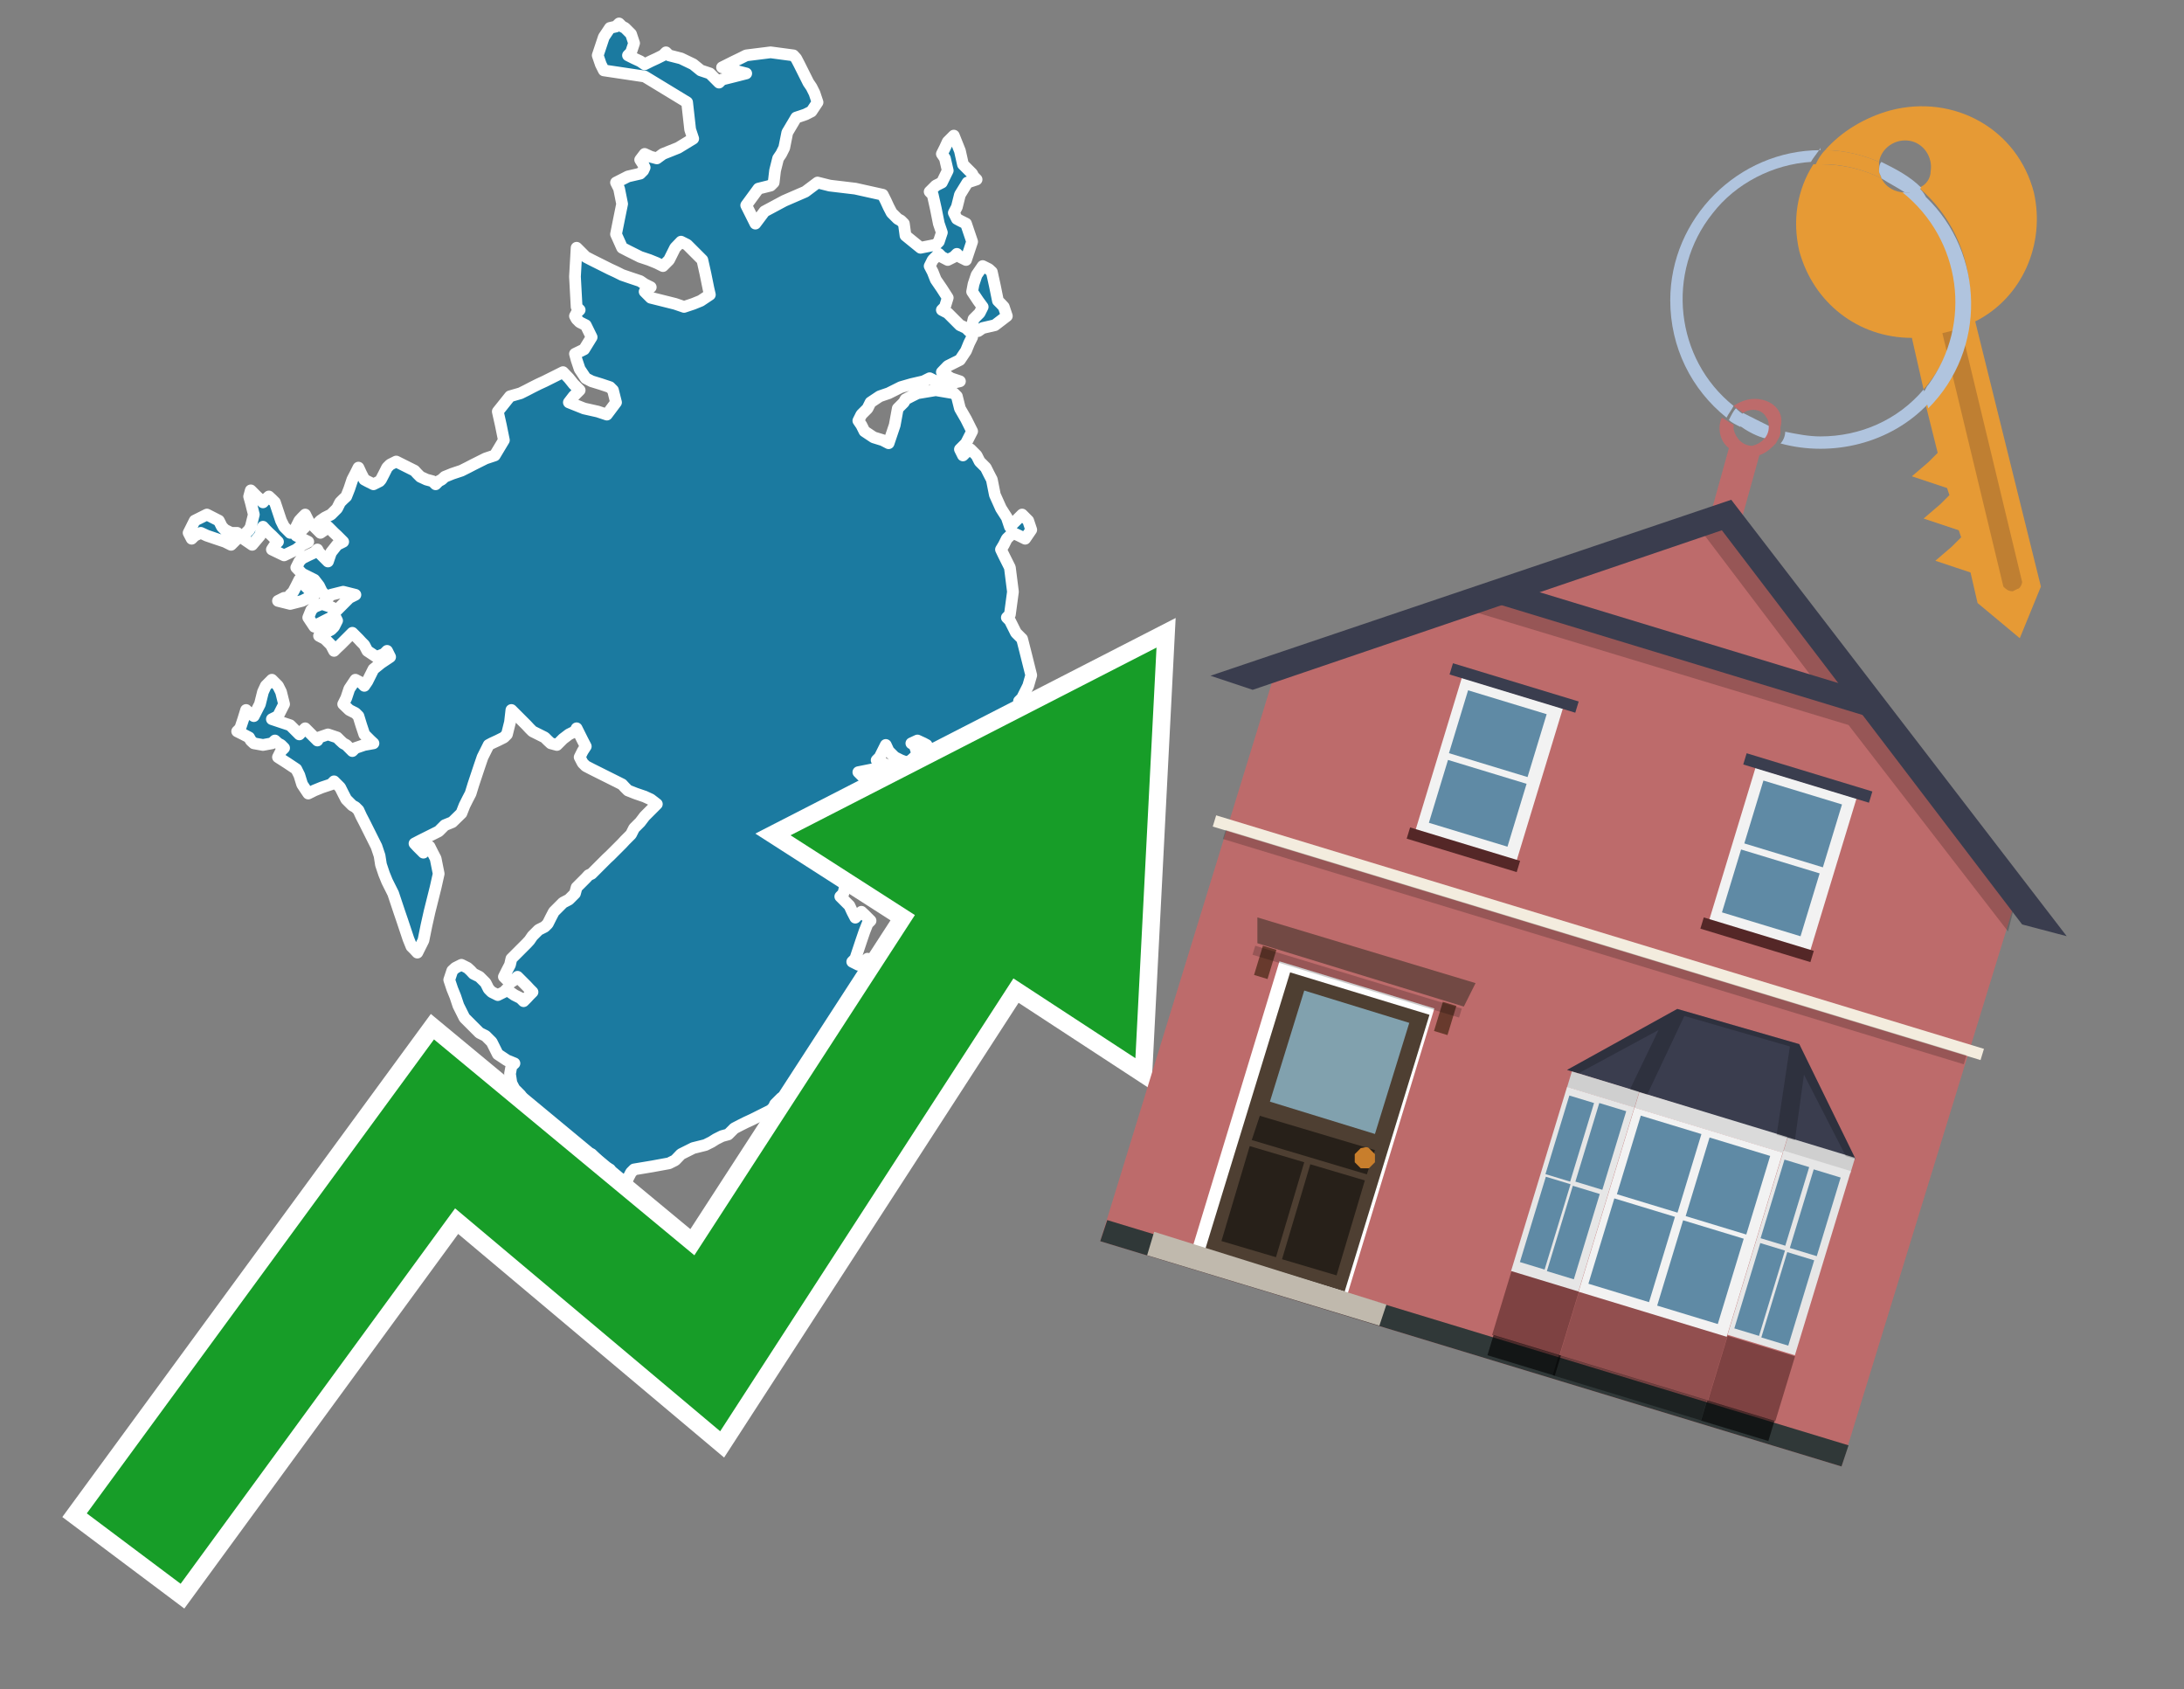 <?xml version="1.0" encoding="utf-8"?>
<!-- Generator: Adobe Illustrator 26.0.3, SVG Export Plug-In . SVG Version: 6.00 Build 0)  -->
<svg version="1.1" id="Text" xmlns="http://www.w3.org/2000/svg" xmlns:xlink="http://www.w3.org/1999/xlink" x="0px" y="0px"
	 width="93.1px" height="72px" viewBox="0 0 93.1 72" style="enable-background:new 0 0 93.1 72;" xml:space="preserve">
<rect x="0" y="0" width="93.1" height="72" fill="#808080" stroke="none"/>
<style type="text/css">
	.st0{fill:#1B7AA0;stroke:#FFFFFF;stroke-width:0.5;stroke-linejoin:round;}
	.st1{fill:none;stroke:#FFFFFF;stroke-width:1.5;stroke-miterlimit:10;}
	.st2{fill:#179D28;}
	.st3{fill:#E69A35;}
	.st4{fill:#B0C4DE;}
	.st5{fill:#BD6B6B;}
	.st6{fill:#BF7F32;}
	.st7{fill-rule:evenodd;clip-rule:evenodd;fill:#BD6B6B;}
	.st8{fill-rule:evenodd;clip-rule:evenodd;fill:#303838;}
	.st9{fill-rule:evenodd;clip-rule:evenodd;fill:#F3ECDE;}
	.st10{opacity:0.2;fill-rule:evenodd;clip-rule:evenodd;}
	.st11{fill-rule:evenodd;clip-rule:evenodd;fill:#3A3D4E;}
	.st12{fill:#724944;}
	.st13{fill-rule:evenodd;clip-rule:evenodd;fill:#FFFFFF;}
	.st14{fill:#4E3F32;}
	.st15{fill:#81A1AE;}
	.st16{fill:#272019;}
	.st17{fill:#C87E2C;}
	.st18{fill-rule:evenodd;clip-rule:evenodd;fill:#C0B9AD;}
	.st19{fill:#683A2D;}
	.st20{opacity:0.2;}
	.st21{opacity:0.6;fill-rule:evenodd;clip-rule:evenodd;fill:#542727;}
	.st22{opacity:0.4;fill-rule:evenodd;clip-rule:evenodd;fill:#542727;}
	.st23{opacity:0.6;fill-rule:evenodd;clip-rule:evenodd;}
	.st24{opacity:0.4;fill-rule:evenodd;clip-rule:evenodd;}
	.st25{fill-rule:evenodd;clip-rule:evenodd;fill:#CFCFCF;}
	.st26{fill-rule:evenodd;clip-rule:evenodd;fill:#DADADA;}
	.st27{fill-rule:evenodd;clip-rule:evenodd;fill:#E6E6E6;}
	.st28{fill-rule:evenodd;clip-rule:evenodd;fill:#F2F2F2;}
	.st29{fill-rule:evenodd;clip-rule:evenodd;fill:#5F8AA5;}
	.st30{opacity:0.2;clip-path:url(#SVGID_00000075153797737028568380000000229847302129778351_);}
	.st31{fill-rule:evenodd;clip-rule:evenodd;fill:#542727;}
</style>
<path class="st0" d="M23.74,49.06L23.87,49.19L24.0,49.32L23.74,49.45L23.48,49.32L23.35,49.19L23.22,49.06L23.48,48.93L23.74,48.93ZM12.63,22.45L12.76,22.19L12.88,22.06L13.01,21.93L13.14,22.19L13.01,22.45L12.88,22.58L12.76,22.71L12.63,22.71ZM12.37,25.35L12.5,25.22L12.63,24.97L12.76,24.71L12.88,24.84L13.01,24.97L13.14,25.1L13.27,25.22L13.4,25.35L13.14,25.48L12.88,25.61L12.37,25.74L11.85,25.61L12.11,25.48L12.37,25.48ZM12.63,22.83L12.88,22.96L13.14,23.09L12.88,23.22L12.63,23.42L12.11,23.67L11.59,23.42L11.72,23.22L11.85,23.09L11.72,22.96L11.59,22.83L11.46,22.71L11.33,22.58L11.21,22.45L11.08,22.83L10.75,23.22L10.37,22.96L10.49,22.71L10.62,22.58L10.69,22.45L10.82,21.93L10.69,21.41L10.62,21.16L10.69,20.9L10.82,21.03L10.95,21.16L11.08,21.28L11.21,21.41L11.33,21.28L11.46,21.16L11.59,21.28L11.72,21.41L11.85,21.8L11.98,22.19L12.11,22.45L12.37,22.71L12.63,22.71ZM10.11,22.96L9.85,23.22L9.59,23.09L9.2,22.96L8.82,22.83L8.56,22.71L8.3,22.83L8.17,22.96L8.04,22.71L8.17,22.45L8.3,22.19L8.82,21.93L9.33,22.19L9.46,22.45L9.59,22.58L9.85,22.71L10.11,22.71ZM24.25,49.45L24.51,49.58L24.9,49.71L25.22,49.84L24.77,49.97L24.25,49.84L24.13,49.71L24.0,49.58L24.0,49.45ZM41.44,14.37L41.31,14.63L41.18,14.95L40.92,15.34L40.66,15.47L40.4,15.6L40.15,15.86L40.53,16.12L40.92,16.25L40.4,16.37L39.89,16.25L39.63,16.12L39.37,16.25L38.85,16.37L38.4,16.5L38.14,16.63L37.88,16.76L37.5,16.89L37.11,17.15L36.98,17.41L36.85,17.54L36.72,17.67L36.59,17.93L36.72,18.12L36.85,18.38L37.24,18.64L37.63,18.76L37.88,18.89L38.14,18.12L38.27,17.41L38.4,17.28L38.53,17.15L38.6,17.02L38.85,16.89L39.11,16.76L39.89,16.63L40.66,16.76L40.79,16.89L40.92,17.41L41.18,17.86L41.44,18.38L41.18,18.89L40.92,19.15L41.05,19.41L41.18,19.28L41.37,19.15L41.63,19.41L41.76,19.67L41.89,19.8L42.02,19.93L42.15,20.19L42.28,20.44L42.41,21.09L42.67,21.67L42.92,22.06L43.05,22.45L43.18,22.32L43.31,22.19L43.44,22.06L43.57,21.93L43.7,22.06L43.83,22.19L43.96,22.58L43.7,22.96L43.44,22.83L43.18,22.71L42.92,22.96L42.79,23.22L42.67,23.42L42.79,23.67L42.92,23.93L43.05,24.19L43.18,25.22L43.05,26.19L42.92,26.32L43.05,26.45L43.18,26.71L43.31,26.97L43.44,27.1L43.57,27.23L43.7,27.74L43.83,28.26L43.96,28.78L43.83,29.23L43.7,29.49L43.57,29.75L43.44,29.88L43.57,30.01L43.7,30.39L43.83,30.78L43.96,31.04L43.83,31.3L43.7,31.43L43.44,31.56L43.18,31.68L43.05,31.75L42.92,31.68L42.54,31.56L42.15,32.07L42.02,32.52L41.89,32.65L41.76,32.78L41.63,32.91L41.37,33.04L41.18,32.91L40.92,32.78L40.66,32.65L40.4,32.52L40.15,32.65L39.89,32.78L39.63,32.27L39.5,31.75L39.37,31.68L39.11,31.56L38.85,31.68L38.98,31.75L39.11,32.14L38.72,32.52L38.4,32.4L38.14,32.27L37.88,32.01L37.76,31.75L37.63,32.01L37.5,32.27L37.37,32.4L37.63,32.52L37.88,32.65L37.24,32.78L36.59,32.91L36.72,33.04L36.85,33.17L36.98,33.3L37.11,33.43L37.24,33.56L37.37,34.2L37.24,34.79L37.11,34.91L36.98,35.04L36.85,35.82L36.33,36.59L35.82,36.85L35.95,37.11L36.08,37.56L35.95,38.08L35.82,38.21L35.95,38.34L36.08,38.47L36.21,38.6L36.33,38.86L36.46,39.11L36.59,38.98L36.72,38.86L36.85,38.98L36.98,39.11L37.11,39.24L36.98,39.37L36.85,39.7L36.72,40.08L36.59,40.47L36.46,40.86L36.33,40.99L36.59,41.12L36.85,40.99L36.98,40.86L37.11,41.25L36.98,41.63L36.85,43.05L36.72,44.41L36.59,44.8L36.46,45.19L36.33,45.44L35.88,45.64L35.37,45.77L35.24,45.9L35.11,46.03L34.85,46.16L34.59,46.28L34.46,46.41L34.33,46.54L33.82,46.67L33.3,46.8L33.17,46.93L33.04,47.06L32.98,47.19L32.85,47.32L32.59,47.45L32.33,47.58L32.07,47.71L31.81,47.83L31.55,47.96L31.3,48.09L31.17,48.22L31.04,48.35L30.78,48.42L30.52,48.55L30.33,48.67L30.07,48.8L29.55,48.93L29.03,49.19L28.78,49.45L28.52,49.58L27.81,49.71L27.03,49.84L26.9,49.97L26.77,50.22L26.64,50.48L26.52,50.61L26.13,50.74L25.74,50.87L25.35,51.0L24.97,50.74L25.22,50.48L25.48,50.35L25.61,50.22L25.74,50.1L25.87,49.97L26.0,49.84L25.74,49.71L25.48,49.45L25.22,49.19L24.97,49.32L24.77,49.45L24.51,49.32L24.25,49.19L24.0,49.06L23.87,48.93L23.74,48.8L23.61,48.67L23.48,48.55L23.35,48.42L23.22,48.35L23.09,48.22L22.96,48.09L22.83,47.96L22.7,47.71L22.57,47.45L22.45,47.06L22.19,46.67L21.93,46.41L21.8,46.16L21.74,45.77L21.8,45.44L21.93,45.32L21.61,45.19L21.22,44.93L21.09,44.67L20.96,44.41L20.7,44.15L20.44,44.02L20.31,43.89L20.18,43.76L20.06,43.64L19.93,43.51L19.8,43.38L19.67,43.12L19.54,42.86L19.41,42.47L19.28,42.15L19.15,41.76L19.28,41.37L19.41,41.25L19.67,41.12L19.93,41.25L20.06,41.37L20.18,41.5L20.44,41.63L20.7,41.89L20.83,42.15L20.96,42.28L21.22,42.41L21.48,42.28L21.61,42.15L21.74,42.28L21.93,42.41L22.19,42.54L22.32,42.67L22.45,42.54L22.57,42.41L22.7,42.28L22.57,42.15L22.45,42.02L22.32,41.89L22.19,41.76L22.06,41.63L21.93,41.76L21.74,41.89L21.48,41.63L21.61,41.37L21.74,41.12L21.8,40.86L21.93,40.73L22.06,40.6L22.19,40.47L22.32,40.34L22.45,40.21L22.57,40.08L22.7,39.89L22.96,39.63L23.22,39.5L23.35,39.37L23.48,39.11L23.61,38.86L23.74,38.73L23.87,38.6L24.0,38.47L24.25,38.34L24.51,38.08L24.58,37.82L24.71,37.69L24.84,37.56L24.97,37.43L25.09,37.3L25.22,37.24L25.35,37.11L25.48,36.98L25.61,36.85L25.74,36.72L25.87,36.59L26.0,36.47L26.13,36.34L26.26,36.21L26.39,36.08L26.52,35.95L26.64,35.82L26.77,35.69L26.9,35.56L27.03,35.3L27.29,35.04L27.48,34.79L27.74,34.53L28.0,34.27L27.74,34.07L27.48,33.95L27.1,33.82L26.77,33.69L26.64,33.56L26.52,33.43L26.26,33.3L26.0,33.17L25.74,33.04L25.48,32.91L25.22,32.78L24.97,32.65L24.84,32.52L24.71,32.27L24.84,32.01L24.97,31.81L24.84,31.56L24.71,31.3L24.58,31.04L24.51,31.17L24.25,31.3L24.0,31.49L23.74,31.75L23.48,31.68L23.35,31.56L23.22,31.43L22.96,31.3L22.7,31.17L22.57,31.04L22.45,30.91L22.32,30.78L22.19,30.65L22.06,30.52L21.93,30.39L21.8,30.26L21.74,30.78L21.61,31.3L21.48,31.43L21.22,31.56L20.96,31.68L20.83,31.75L20.7,32.01L20.57,32.27L20.44,32.65L20.31,33.04L20.18,33.43L20.06,33.82L19.93,34.07L19.8,34.33L19.67,34.66L19.28,35.04L18.96,35.17L18.83,35.3L18.7,35.43L18.44,35.56L18.18,35.69L17.92,35.82L17.67,35.95L17.79,36.08L17.92,36.21L18.05,36.34L18.18,36.21L18.31,36.08L18.44,36.34L18.57,36.59L18.7,37.24L18.57,37.82L18.44,38.34L18.31,38.86L18.18,39.44L18.05,40.08L17.92,40.34L17.79,40.6L17.67,40.47L17.54,40.34L17.41,40.02L17.28,39.63L17.15,39.24L17.02,38.86L16.89,38.47L16.76,38.08L16.63,37.82L16.5,37.56L16.37,37.24L16.24,36.85L16.18,36.47L16.05,36.08L15.92,35.82L15.79,35.56L15.66,35.3L15.53,35.04L15.4,34.79L15.28,34.53L15.15,34.4L15.02,34.33L14.89,34.2L14.76,34.07L14.63,33.82L14.5,33.56L14.37,33.43L14.24,33.3L14.11,33.43L13.72,33.56L13.4,33.69L13.14,33.82L12.88,33.43L12.76,33.04L12.63,32.78L12.24,32.52L11.85,32.27L11.98,32.01L12.11,31.88L11.98,31.75L11.85,31.68L11.72,31.56L11.59,31.68L11.21,31.75L10.82,31.68L10.69,31.56L10.62,31.43L10.37,31.3L10.11,31.17L10.24,31.04L10.37,30.65L10.49,30.26L10.62,30.39L10.82,30.52L11.08,30.01L11.21,29.49L11.33,29.23L11.59,28.97L11.85,29.23L11.98,29.49L12.11,30.01L11.85,30.52L11.59,30.65L11.98,30.78L12.37,30.91L12.5,31.04L12.63,31.17L12.76,31.3L12.88,31.17L13.01,31.04L13.14,31.17L13.27,31.3L13.4,31.43L13.53,31.56L13.6,31.43L13.98,31.3L14.37,31.43L14.5,31.56L14.63,31.68L14.76,31.75L14.89,31.88L15.02,32.01L15.15,31.88L15.53,31.75L15.92,31.68L15.79,31.56L15.66,31.43L15.53,31.3L15.4,30.91L15.28,30.52L15.15,30.39L14.89,30.26L14.63,30.01L14.76,29.75L14.89,29.36L15.15,28.97L15.4,29.1L15.53,29.23L15.66,29.04L15.79,28.78L15.92,28.52L16.24,28.26L16.63,28.0L16.5,27.74L16.37,27.87L16.05,28.0L15.66,27.74L15.53,27.49L15.4,27.36L15.28,27.23L15.15,27.1L15.02,26.97L14.89,27.1L14.76,27.23L14.63,27.36L14.5,27.49L14.37,27.61L14.24,27.74L14.11,27.49L13.85,27.23L13.6,27.1L13.85,26.97L14.11,26.84L14.24,26.71L14.37,26.45L14.24,26.19L14.11,26.32L13.85,26.45L13.6,26.58L13.4,26.71L13.14,26.32L13.27,26.0L13.4,25.87L13.72,25.74L14.11,25.87L14.37,26.0L14.63,25.74L14.89,25.48L15.15,25.35L14.63,25.22L14.11,25.35L13.98,25.48L13.85,25.35L13.72,25.22L13.6,24.97L13.4,24.71L13.14,24.58L12.88,24.45L12.63,24.19L12.76,23.93L12.88,23.8L13.14,23.67L13.4,23.55L13.53,23.42L13.6,23.55L13.72,23.67L13.85,23.8L13.98,23.93L14.11,23.55L14.37,23.22L14.63,23.09L14.5,22.96L14.37,22.83L14.24,22.71L14.11,22.58L13.98,22.45L13.85,22.58L13.66,22.71L13.4,22.45L13.66,22.19L13.85,22.06L14.11,21.93L14.37,21.67L14.5,21.41L14.63,21.28L14.76,21.16L14.89,20.83L15.02,20.44L15.15,20.19L15.28,19.93L15.4,20.19L15.53,20.44L15.66,20.51L15.92,20.64L16.18,20.51L16.24,20.44L16.37,20.19L16.5,19.93L16.63,19.8L16.89,19.67L17.15,19.8L17.41,19.93L17.67,20.06L17.79,20.19L17.92,20.32L18.18,20.44L18.44,20.51L18.57,20.64L18.7,20.51L18.83,20.44L18.96,20.32L19.28,20.19L19.67,20.06L19.93,19.93L20.18,19.8L20.44,19.67L20.7,19.54L21.09,19.41L21.48,18.76L21.35,18.12L21.22,17.54L21.74,16.89L22.19,16.76L22.45,16.63L22.7,16.5L22.96,16.37L23.22,16.25L23.48,16.12L23.74,15.99L24.0,15.86L24.25,16.12L24.45,16.37L24.71,16.63L24.45,16.89L24.25,17.15L24.9,17.41L25.48,17.54L25.87,17.67L26.26,17.15L26.13,16.63L26.0,16.5L25.61,16.37L25.22,16.25L24.97,16.12L24.71,15.73L24.58,15.34L24.51,15.08L24.9,14.89L25.22,14.37L24.97,13.86L24.71,13.73L24.58,13.6L24.51,13.47L24.58,13.34L24.71,13.21L24.58,13.08L24.51,11.79L24.58,10.56L24.71,10.69L24.84,10.82L24.97,10.95L25.22,11.08L25.48,11.21L25.74,11.34L26.0,11.47L26.26,11.59L26.52,11.72L26.9,11.85L27.29,11.98L27.48,12.11L27.74,12.24L27.61,12.3L27.48,12.43L27.61,12.56L27.74,12.69L28.26,12.82L28.78,12.95L29.16,13.08L29.55,12.95L29.87,12.82L30.26,12.56L30.2,12.3L30.07,11.66L29.94,11.08L29.81,10.95L29.68,10.82L29.55,10.69L29.42,10.56L29.29,10.43L29.03,10.3L28.78,10.56L28.65,10.82L28.52,11.08L28.26,11.34L28.0,11.21L27.68,11.08L27.29,10.95L27.03,10.82L26.77,10.69L26.52,10.56L26.26,9.98L26.39,9.33L26.52,8.69L26.39,8.04L26.26,7.78L26.77,7.52L27.29,7.4L27.42,7.27L27.48,7.14L27.42,7.01L27.29,6.81L27.48,6.56L27.74,6.68L28.0,6.75L28.26,6.56L28.91,6.3L29.55,5.91L29.42,5.52L29.29,4.36L27.48,3.26L25.74,3.0L25.61,2.74L25.48,2.36L25.61,1.97L25.74,1.58L26.0,1.19L26.26,1.13L26.39,1.0L26.52,1.13L26.64,1.19L26.77,1.32L26.9,1.45L27.03,1.84L26.9,2.23L26.77,2.36L27.03,2.49L27.29,2.61L27.48,2.74L27.74,2.61L28.0,2.49L28.26,2.36L28.39,2.23L28.52,2.36L29.03,2.49L29.55,2.74L29.87,3.0L30.26,3.13L30.39,3.26L30.52,3.39L30.65,3.52L30.78,3.39L31.3,3.26L31.81,3.13L31.3,3.0L30.78,2.87L31.04,2.74L31.3,2.61L31.55,2.49L31.81,2.36L32.85,2.23L33.82,2.36L33.94,2.49L34.07,2.74L34.2,3.0L34.33,3.26L34.46,3.52L34.59,3.71L34.72,3.97L34.85,4.36L34.59,4.75L34.33,4.88L33.94,5.01L33.56,5.65L33.43,6.3L33.3,6.56L33.17,6.75L33.04,7.27L32.98,7.78L32.85,7.91L32.33,8.04L31.81,8.75L32.2,9.53L32.59,9.01L33.43,8.56L34.33,8.17L34.85,7.78L35.37,7.91L36.46,8.04L37.63,8.3L37.76,8.56L37.88,8.82L38.01,9.07L38.14,9.2L38.27,9.33L38.4,9.4L38.53,9.53L38.6,10.04L39.24,10.56L39.89,10.43L40.02,10.3L40.15,9.91L40.02,9.53L39.89,8.88L39.76,8.3L39.63,8.17L39.76,8.04L39.89,7.91L40.15,7.78L40.4,7.27L40.28,6.75L40.15,6.56L40.28,6.3L40.4,6.04L40.66,5.78L40.92,6.43L41.05,7.01L41.18,7.14L41.31,7.27L41.44,7.4L41.5,7.52L41.63,7.65L41.24,7.78L40.92,8.3L40.79,8.82L40.66,9.07L40.79,9.33L40.92,9.4L41.18,9.53L41.44,10.3L41.18,11.08L40.92,10.95L40.79,10.82L40.66,10.95L40.4,11.08L40.15,10.95L40.02,10.82L39.89,10.95L39.76,11.08L39.63,11.34L39.76,11.59L39.89,11.92L40.15,12.3L40.4,12.69L40.28,13.08L40.15,13.21L40.4,13.34L40.66,13.6L40.92,13.86L41.18,13.98L41.31,14.11L41.44,14.11ZM41.44,13.86L41.5,13.6L41.63,13.47L41.76,13.34L41.89,13.08L41.7,12.82L41.44,12.43L41.5,12.11L41.63,11.72L41.89,11.34L42.15,11.47L42.28,11.59L42.41,12.18L42.54,12.82L42.67,12.95L42.79,13.08L42.92,13.47L42.41,13.86L41.89,13.98L41.7,14.11L41.44,14.11Z"/>
<polygon class="st1" points="49.3,27.6 33.7,35.6 39,39 29.6,53.5 18.5,44.3 3.7,64.5 7.7,67.5 19.4,51.5 30.7,61 43.2,41.7 
	48.4,45.1 "/>
<polygon class="st2" points="49.3,27.6 33.7,35.6 39,39 29.6,53.5 18.5,44.3 3.7,64.5 7.7,67.5 19.4,51.5 30.7,61 43.2,41.7 
	48.4,45.1 "/>
<path class="st3" d="M80.2,7.6c0-0.1-0.1-0.2-0.1-0.3c0-0.1,0-0.3,0-0.4c-0.7-0.3-1.5-0.5-2.3-0.5c-0.2,0.2-0.3,0.4-0.4,0.6
	c0.1,0,0.2,0,0.3,0C78.5,7,79.4,7.2,80.2,7.6z"/>
<path class="st4" d="M77.6,6.4c-3.5,0-6.4,2.9-6.4,6.4c0,2,0.9,3.8,2.4,5c0.1-0.2,0.2-0.3,0.3-0.5c-2.5-2-2.9-5.7-0.9-8.2
	c1-1.3,2.6-2.1,4.2-2.2c0.1-0.2,0.3-0.4,0.4-0.6V6.4z"/>
<path class="st3" d="M84.2,13.7c2-1,3-3.3,2.5-5.5C86,5.5,83.3,4,80.6,4.7c-1.1,0.3-2.1,0.9-2.8,1.7c0.8,0,1.6,0.2,2.3,0.5
	c0.1-0.6,0.7-1,1.3-0.9c0.6,0.1,1,0.7,0.9,1.3c0,0.3-0.2,0.6-0.5,0.7c2.7,2.3,2.9,6.4,0.6,9c-0.1,0.1-0.2,0.2-0.3,0.3l0.5,2
	l-0.4,0.4l-0.7,0.6l0.9,0.3l0.6,0.2l0.1,0.3l-0.4,0.4L82,22.1l0.9,0.3l0.6,0.2l0.1,0.3l-0.4,0.4l-0.7,0.6l0.9,0.3l0.6,0.2l0.3,1.3
	l1.8,1.5L87,25L84.2,13.7z"/>
<path class="st3" d="M81.2,8.2c-0.4,0-0.8-0.2-1-0.6C79.4,7.2,78.5,7,77.6,7c-0.1,0-0.2,0-0.3,0c-0.7,1.1-0.9,2.4-0.6,3.7
	c0.6,2.2,2.5,3.7,4.8,3.7l0.5,2.2c2.1-2.4,1.9-6.1-0.6-8.2C81.3,8.3,81.2,8.3,81.2,8.2z"/>
<path class="st4" d="M74.1,18.1c0.4,0.3,0.8,0.5,1.2,0.6c0.1-0.1,0.2-0.3,0.2-0.5l0,0c-0.4-0.2-0.8-0.4-1.2-0.6
	C74.2,17.8,74.1,17.9,74.1,18.1z"/>
<path class="st4" d="M74.4,17.7c-0.2-0.1-0.3-0.2-0.4-0.3c-0.1,0.1-0.2,0.3-0.3,0.5c0.1,0.1,0.3,0.2,0.5,0.3
	C74.1,17.9,74.2,17.8,74.4,17.7z"/>
<path class="st5" d="M74.8,17c-0.3,0-0.6,0.1-0.9,0.3c0.1,0.1,0.3,0.2,0.4,0.3c0.3-0.2,0.8-0.2,1,0.2c0.1,0.1,0.1,0.3,0.1,0.4l0,0
	c0,0.4-0.3,0.7-0.7,0.8c-0.4,0-0.7-0.3-0.8-0.7c0,0,0,0,0-0.1v-0.1c-0.2-0.1-0.3-0.2-0.5-0.3c-0.2,0.4-0.1,1,0.3,1.3l-1,3.6L74,23
	l1-3.6c0.3-0.1,0.5-0.3,0.7-0.5c0.1-0.2,0.2-0.3,0.2-0.5c0-0.1,0-0.1,0-0.2C76.1,17.5,75.5,17,74.8,17z"/>
<path class="st6" d="M86,25.1l-0.2,0.1c-0.2,0-0.3-0.1-0.4-0.2l0,0l-2.6-10.8l0.8-0.2l2.6,10.8C86.2,24.9,86.1,25.1,86,25.1L86,25.1
	z"/>
<path class="st4" d="M80.1,7.3c0,0.1,0.1,0.2,0.1,0.3c0.3,0.2,0.7,0.4,1,0.6c0.1,0,0.2,0,0.3,0c0.1,0,0.3-0.1,0.4-0.2
	c-0.5-0.5-1.1-0.8-1.7-1.1C80.1,7,80.1,7.2,80.1,7.3z"/>
<path class="st4" d="M77.6,18.6c-0.5,0-1-0.1-1.5-0.2c0,0.2-0.1,0.4-0.2,0.5c2.2,0.6,4.7,0,6.3-1.7L82,16.6
	C80.9,17.9,79.3,18.6,77.6,18.6z"/>
<path class="st4" d="M81.8,8c-0.1,0.1-0.2,0.1-0.4,0.2c-0.1,0-0.2,0-0.3,0c2.5,2,3,5.6,1.1,8.2c-0.1,0.1-0.1,0.2-0.2,0.3l0.2,0.7
	c2.5-2.5,2.4-6.6-0.1-9C82,8.2,81.9,8.1,81.8,8L81.8,8z"/>
<g>
	<polygon class="st7" points="86,38.1 73.6,22.1 54.4,28.5 46.9,52.9 78.5,62.5 	"/>
	<polygon class="st8" points="78.5,62.5 78.8,61.6 47.2,52 46.9,52.9 78.5,62.5 	"/>
	
		<rect x="51" y="39.7" transform="matrix(-0.957 -0.291 0.291 -0.957 121.681 98.014)" class="st9" width="34.2" height="0.5"/>
	
		<rect x="51.5" y="40.2" transform="matrix(-0.957 -0.291 0.291 -0.957 121.299 98.817)" class="st10" width="33" height="0.4"/>
	<path class="st10" d="M86.1,37.7l-4.1-5.4l0,0l0,0l-8.1-10.6l-1.4,0.9l5,6.6c-4.8-1.5-13.6-4.2-13.8-4.2l-2.1,0.7l17.2,5.2l6.8,8.8
		L86.1,37.7z"/>
	
		<rect x="63.4" y="27.2" transform="matrix(0.957 0.291 -0.291 0.957 11.183 -19.753)" class="st11" width="16.9" height="1"/>
	<polygon class="st11" points="88.1,39.9 73.8,21.3 51.6,28.8 53.4,29.4 73.4,22.6 86.2,39.4 	"/>
	<g>
		<polygon class="st12" points="53.6,39.1 62.9,41.9 62.4,42.9 53.6,40.2 		"/>
		
			<rect x="52.5" y="41.7" transform="matrix(-0.957 -0.291 0.291 -0.957 95.557 110.317)" class="st13" width="6.9" height="12.7"/>
		<g transform="matrix( 0.861, 0, 0, 0.861, 2148,666.7) ">
			<g>
				<g id="Symbol_9_0_Layer2_0_MEMBER_8_MEMBER_12_MEMBER_0_FILL_00000000221050500652020650000016968551942043764377_">
					<path class="st14" d="M-2424-724.1l-6.9-2.1l-4.2,13.7l6.9,2.1L-2424-724.1z"/>
				</g>
			</g>
		</g>
		<g transform="matrix( 0.861, 0, 0, 0.861, 2148,666.7) ">
			<g>
				<g id="Symbol_9_0_Layer2_0_MEMBER_8_MEMBER_12_MEMBER_1_MEMBER_1_FILL_00000024715425263566513780000008352326449265998742_">
					<path class="st15" d="M-2430.2-725.3l-1.7,5.5l5.2,1.6l1.7-5.5L-2430.2-725.3z"/>
				</g>
			</g>
		</g>
		<g transform="matrix( 0.861, 0, 0, 0.861, 2148,666.7) ">
			<g>
				<g id="Symbol_9_0_Layer2_0_MEMBER_8_MEMBER_12_MEMBER_2_MEMBER_0_FILL_00000078767653199722890290000000328629160693940155_">
					<path class="st16" d="M-2431.6-712.1l1.4-4.7l-2.7-0.8l-1.4,4.7L-2431.6-712.1z"/>
				</g>
			</g>
		</g>
		<g transform="matrix( 0.861, 0, 0, 0.861, 2148,666.7) ">
			<g>
				<g id="Symbol_9_0_Layer2_0_MEMBER_8_MEMBER_12_MEMBER_2_MEMBER_1_FILL_00000065041012839955175980000008634302413428399805_">
					<path class="st16" d="M-2428.6-711.2l1.4-4.7l-2.7-0.8l-1.4,4.7L-2428.6-711.2z"/>
				</g>
			</g>
		</g>
		<g transform="matrix( 0.861, 0, 0, 0.861, 2148,666.7) ">
			<g>
				<g id="Symbol_9_0_Layer2_0_MEMBER_8_MEMBER_12_MEMBER_2_MEMBER_1_FILL_00000163044142682498288790000014509690284825881985_">
					<path class="st16" d="M-2427.1-716.2l0.4-1.2l-5.7-1.7l-0.4,1.2L-2427.1-716.2z"/>
				</g>
			</g>
		</g>
		<g transform="matrix( 0.861, 0, 0, 0.861, 2148,666.7) ">
			<g>
				<g id="Symbol_9_0_Layer2_0_MEMBER_8_MEMBER_13_FILL_00000045612611013196237270000007907534605287444383_">
					<path class="st17" d="M-2426.7-716.8c0-0.1,0-0.3,0-0.4c-0.1-0.1-0.2-0.2-0.3-0.3s-0.3,0-0.4,0c-0.1,0.1-0.2,0.2-0.3,0.3
						c0,0.2,0,0.3,0,0.4c0.1,0.1,0.2,0.2,0.3,0.3c0.2,0,0.3,0,0.4,0C-2426.9-716.6-2426.8-716.7-2426.7-716.8z"/>
				</g>
			</g>
		</g>
		<polygon class="st18" points="48.9,53.5 49.2,52.5 59.1,55.6 58.8,56.5 48.9,53.5 		"/>
		
			<rect x="61.3" y="42.7" transform="matrix(-0.957 -0.291 0.291 -0.957 107.942 102.817)" class="st19" width="0.6" height="1.3"/>
		
			<rect x="53.6" y="40.4" transform="matrix(-0.957 -0.291 0.291 -0.957 93.571 95.987)" class="st19" width="0.6" height="1.3"/>
		
			<rect x="53.3" y="41.5" transform="matrix(-0.957 -0.291 0.291 -0.957 101.129 98.594)" class="st20" width="9.2" height="0.4"/>
	</g>
	<g>
		<polygon class="st11" points="79.1,49.4 66.8,45.6 71.5,43 76.7,44.5 		"/>
		
			<rect x="63.9" y="54.5" transform="matrix(0.957 0.291 -0.291 0.957 19.157 -16.63)" class="st21" width="3" height="2.9"/>
		
			<rect x="73.1" y="57.3" transform="matrix(0.957 0.291 -0.291 0.957 20.366 -19.175)" class="st21" width="3" height="2.9"/>
		
			<rect x="66.7" y="55.9" transform="matrix(0.957 0.291 -0.291 0.957 19.762 -17.902)" class="st22" width="6.6" height="2.9"/>
		
			<rect x="63.4" y="57.3" transform="matrix(0.957 0.291 -0.291 0.957 19.669 -16.387)" class="st23" width="3" height="0.9"/>
		
			<rect x="72.5" y="60.1" transform="matrix(0.957 0.291 -0.291 0.957 20.879 -18.931)" class="st23" width="3" height="0.9"/>
		
			<rect x="66.1" y="58.7" transform="matrix(0.957 0.291 -0.291 0.957 20.274 -17.659)" class="st24" width="6.6" height="0.9"/>
		
			<rect x="66.8" y="46.1" transform="matrix(0.957 0.291 -0.291 0.957 16.495 -17.895)" class="st25" width="3" height="0.7"/>
		<rect x="76" y="48.9" transform="matrix(0.957 0.291 -0.291 0.957 17.705 -20.44)" class="st25" width="3" height="0.7"/>
		<rect x="69.6" y="47.5" transform="matrix(0.957 0.291 -0.291 0.957 17.1 -19.168)" class="st26" width="6.6" height="0.7"/>
		
			<rect x="65.5" y="46.6" transform="matrix(0.957 0.291 -0.291 0.957 17.678 -17.334)" class="st27" width="3" height="8.2"/>
		<rect x="74.7" y="49.3" transform="matrix(0.957 0.291 -0.291 0.957 18.887 -19.878)" class="st27" width="3" height="8.2"/>
		
			<rect x="68.3" y="48" transform="matrix(0.957 0.291 -0.291 0.957 18.282 -18.606)" class="st28" width="6.6" height="8.2"/>
		<g>
			<rect x="69" y="48.4" transform="matrix(0.291 -0.957 0.957 0.291 2.528 102.846)" class="st29" width="3.5" height="2.7"/>
			
				<rect x="71.9" y="49.3" transform="matrix(0.291 -0.957 0.957 0.291 3.754 106.292)" class="st29" width="3.5" height="2.7"/>
			
				<rect x="67.7" y="52" transform="matrix(0.291 -0.957 0.957 0.291 -1.754 104.369)" class="st29" width="3.8" height="2.7"/>
			
				<rect x="70.6" y="52.9" transform="matrix(0.291 -0.957 0.957 0.291 -0.528 107.815)" class="st29" width="3.8" height="2.7"/>
		</g>
		<g>
			<rect x="65.2" y="48" transform="matrix(0.291 -0.957 0.957 0.291 0.971 98.469)" class="st29" width="3.5" height="1.1"/>
			
				<rect x="66.5" y="48.4" transform="matrix(0.291 -0.957 0.957 0.291 1.486 99.916)" class="st29" width="3.5" height="1.2"/>
			
				<rect x="64" y="51.7" transform="matrix(0.291 -0.957 0.957 0.291 -3.31 99.992)" class="st29" width="3.8" height="1.1"/>
			
				<rect x="65.2" y="52" transform="matrix(0.291 -0.957 0.957 0.291 -2.796 101.439)" class="st29" width="3.8" height="1.2"/>
		</g>
		<g>
			
				<rect x="74.4" y="50.8" transform="matrix(0.291 -0.957 0.957 0.291 4.785 109.19)" class="st29" width="3.5" height="1.1"/>
			
				<rect x="75.6" y="51.2" transform="matrix(0.291 -0.957 0.957 0.291 5.299 110.638)" class="st29" width="3.5" height="1.2"/>
			
				<rect x="73.1" y="54.5" transform="matrix(0.291 -0.957 0.957 0.291 0.503 110.713)" class="st29" width="3.8" height="1.1"/>
			
				<rect x="74.3" y="54.8" transform="matrix(0.291 -0.957 0.957 0.291 1.017 112.16)" class="st29" width="3.8" height="1.2"/>
		</g>
		<g>
			<defs>
				<polygon id="SVGID_1_" points="79.1,49.4 66.8,45.6 71.5,43 76.7,44.5 				"/>
			</defs>
			<clipPath id="SVGID_00000104691782124360056840000001658481663947911575_">
				<use xlink:href="#SVGID_1_"  style="overflow:visible;"/>
			</clipPath>
			<polygon style="opacity:0.2;clip-path:url(#SVGID_00000104691782124360056840000001658481663947911575_);" points="79.5,49.2 
				77.3,44.9 77.3,44.9 77.4,44.6 77.1,44.5 77.1,44.2 76.9,44.1 76.6,43.5 75.9,43.8 76.1,44.2 72.3,43 72.6,42.8 72.2,42.2 
				71.6,42.5 71.4,42.4 71.3,42.7 71.1,42.6 71.1,42.8 66.6,45.3 67,45.9 70.7,43.9 69.4,46.6 70.1,46.9 71.8,43.3 76.3,44.6 
				75.7,48.6 76.5,48.7 76.9,45.8 78.8,49.5 			"/>
		</g>
	</g>
	<g>
		<g>
			
				<rect x="61.2" y="29.4" transform="matrix(-0.957 -0.291 0.291 -0.957 114.656 82.648)" class="st28" width="4.5" height="6.8"/>
			<g>
				
					<rect x="62.5" y="29.5" transform="matrix(0.291 -0.957 0.957 0.291 15.348 83.328)" class="st29" width="2.8" height="3.5"/>
			</g>
			<g>
				
					<rect x="61.6" y="32.5" transform="matrix(0.291 -0.957 0.957 0.291 11.883 84.561)" class="st29" width="2.8" height="3.5"/>
			</g>
			
				<rect x="61.7" y="29.1" transform="matrix(-0.957 -0.291 0.291 -0.957 117.73 76.179)" class="st11" width="5.6" height="0.5"/>
			
				<rect x="60" y="36" transform="matrix(-0.957 -0.291 0.291 -0.957 111.598 89.081)" class="st31" width="4.9" height="0.5"/>
		</g>
		<g>
			
				<rect x="73.7" y="33.2" transform="matrix(-0.957 -0.291 0.291 -0.957 138.031 93.758)" class="st28" width="4.5" height="6.8"/>
			<g>
				
					<rect x="75" y="33.4" transform="matrix(0.291 -0.957 0.957 0.291 20.568 98.002)" class="st29" width="2.8" height="3.5"/>
			</g>
			<g>
				
					<rect x="74.1" y="36.3" transform="matrix(0.291 -0.957 0.957 0.291 17.102 99.235)" class="st29" width="2.8" height="3.5"/>
			</g>
			
				<rect x="74.2" y="32.9" transform="matrix(-0.957 -0.291 0.291 -0.957 141.106 87.289)" class="st11" width="5.6" height="0.5"/>
			
				<rect x="72.5" y="39.8" transform="matrix(-0.957 -0.291 0.291 -0.957 134.974 100.191)" class="st31" width="4.9" height="0.5"/>
		</g>
	</g>
</g>
</svg>
